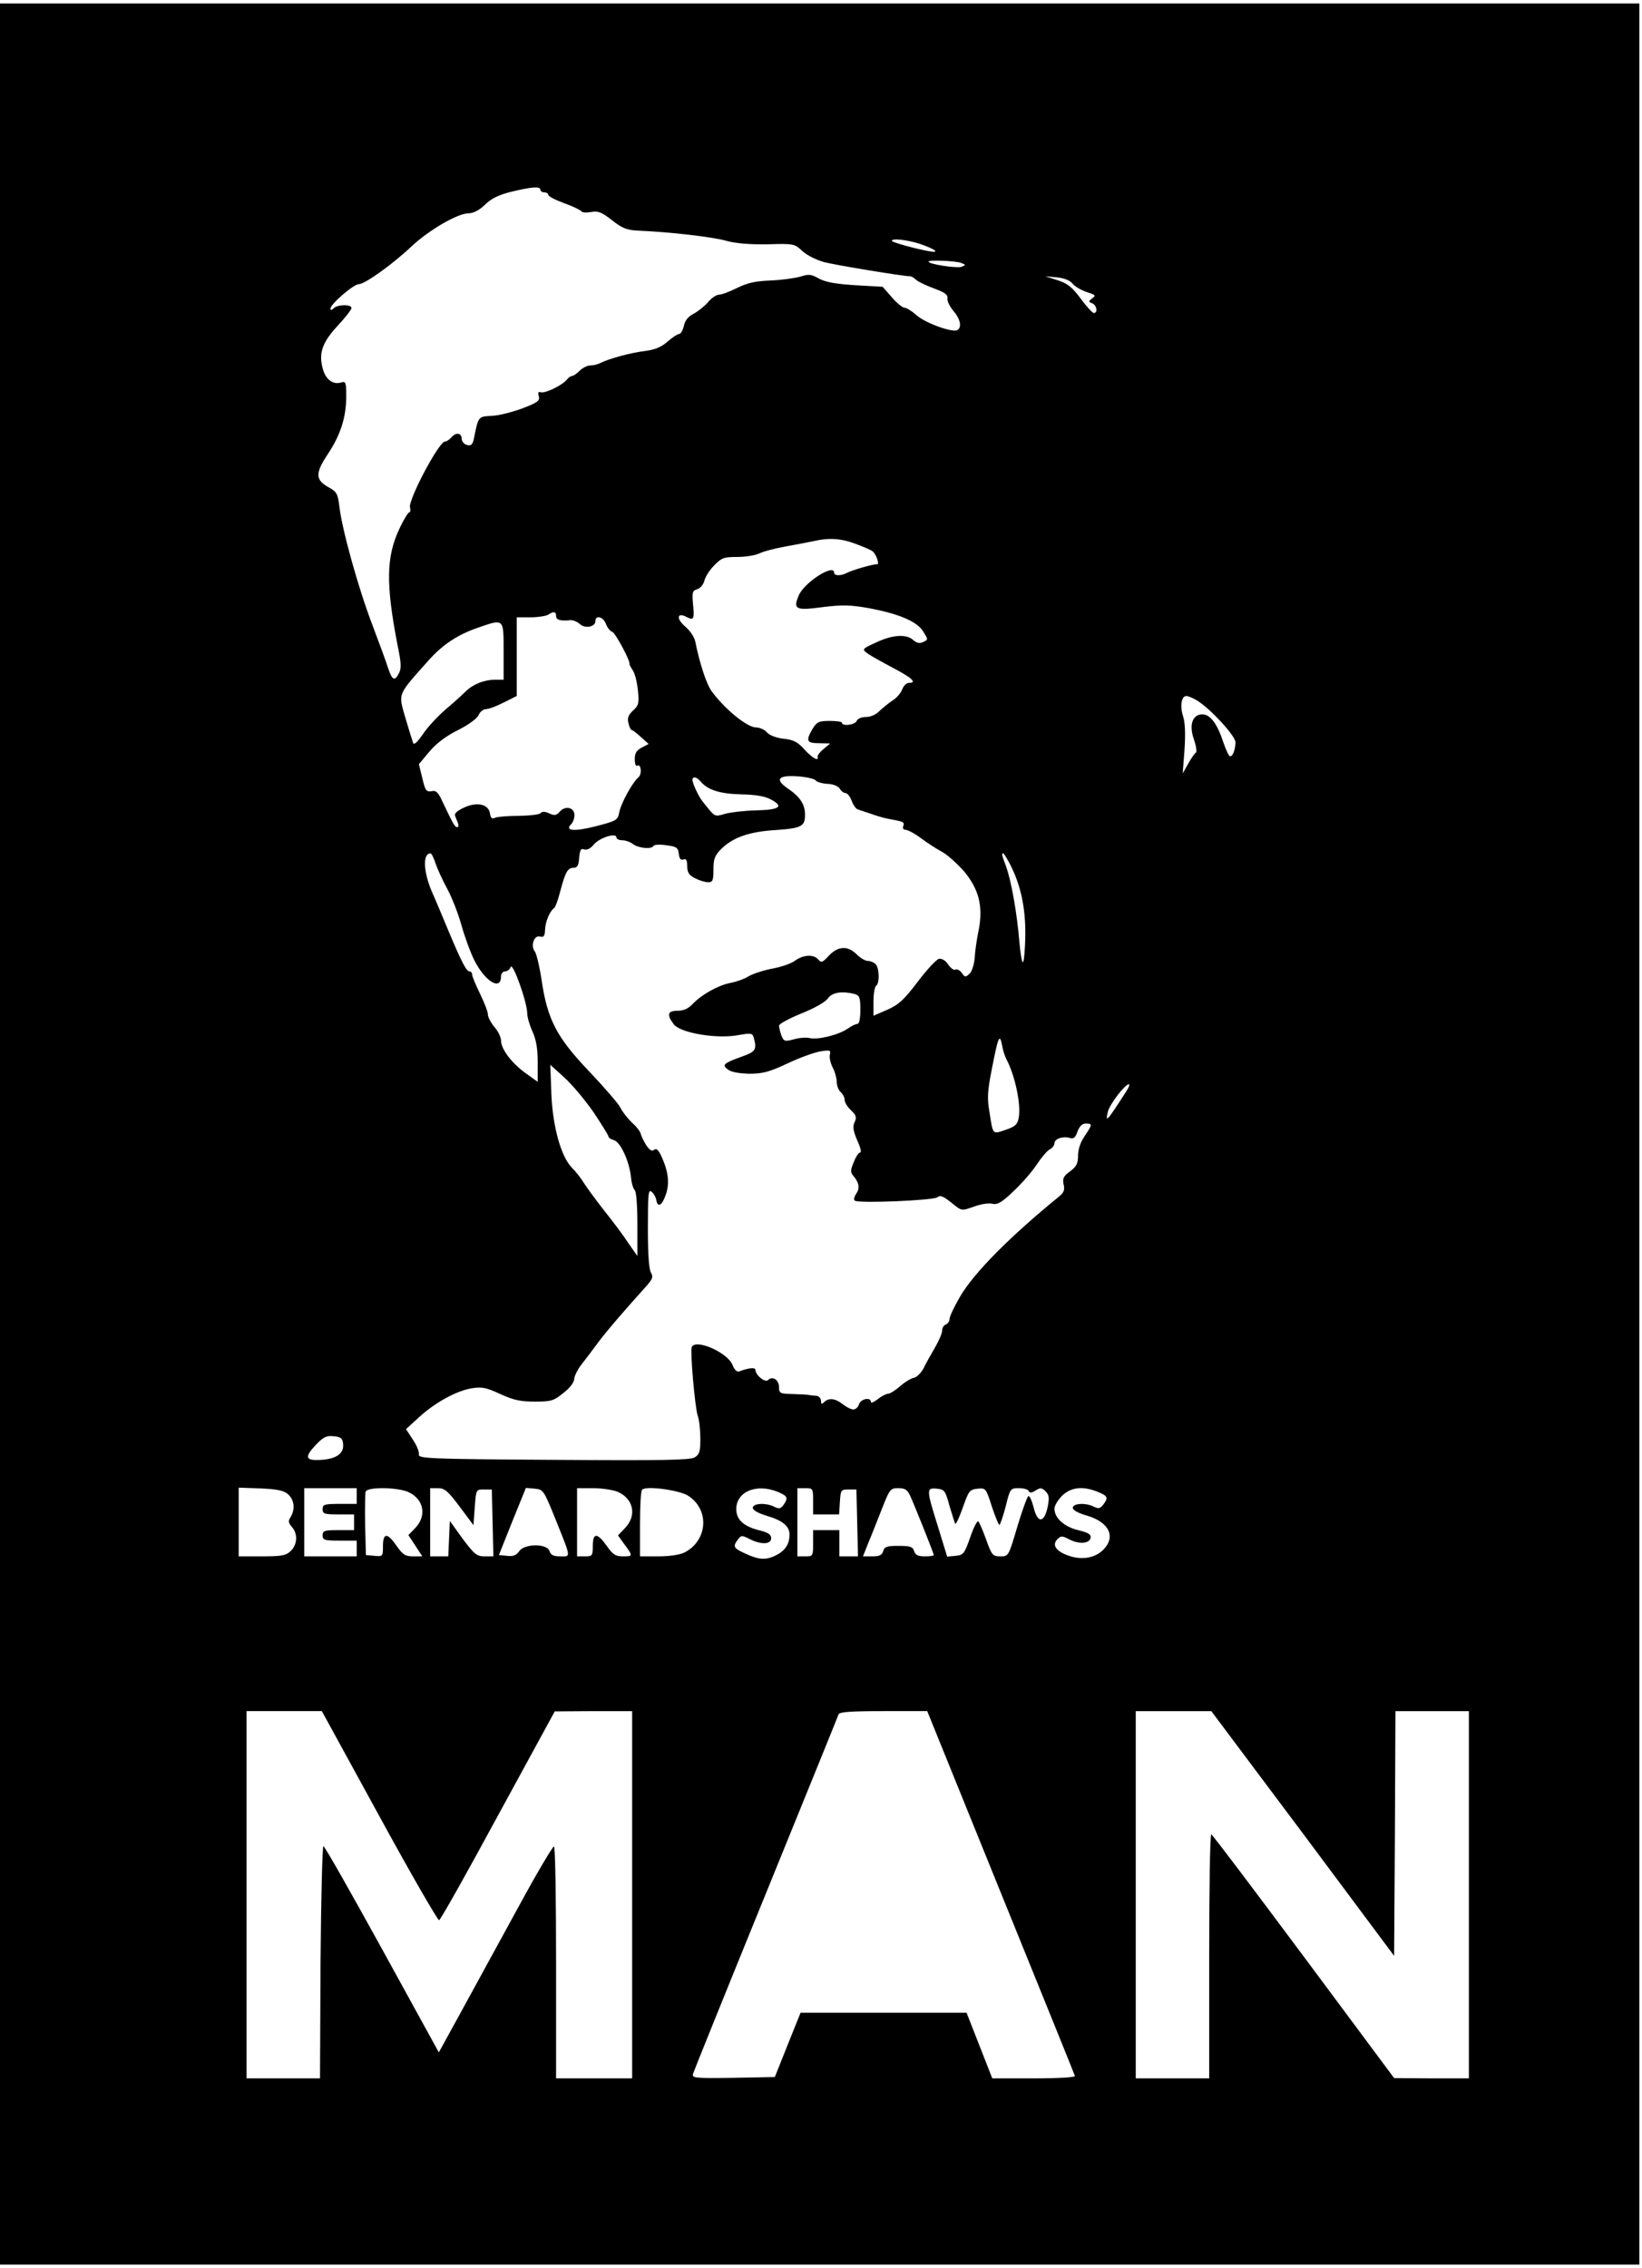 <?xml version="1.0" encoding="UTF-8" standalone="yes"?>
<svg version="1.0" xmlns="http://www.w3.org/2000/svg" width="165.441mm" height="228.516mm" viewBox="0 0 626 864" preserveAspectRatio="xMidYMid meet">
  <g transform="translate(0,864) scale(0.1,-0.1)" fill="#000000" stroke="none">
    <path d="M0 4320 l0 -4310 3125 0 3125 0 0 4310 0 4310 -3125 0 -3125 0 0
-4310z m2060 3600 c0 -5 7 -10 15 -10 8 0 15 -4 15 -9 0 -6 27 -20 60 -32 33
-12 63 -26 66 -31 3 -5 20 -6 37 -3 27 5 40 0 80 -31 39 -31 57 -38 100 -40
121 -5 286 -24 337 -39 37 -10 88 -14 157 -13 99 3 102 2 131 -25 17 -16 52
-34 84 -43 47 -12 302 -54 328 -54 5 0 15 -6 22 -13 7 -7 38 -22 68 -33 41
-15 54 -24 52 -37 -2 -10 8 -31 22 -48 27 -31 34 -63 16 -74 -17 -11 -121 26
-155 56 -18 16 -39 29 -46 29 -8 0 -30 18 -49 40 l-35 40 -105 6 c-77 5 -114
12 -139 26 -29 16 -38 17 -69 7 -20 -6 -70 -13 -113 -15 -59 -2 -89 -9 -128
-28 -28 -14 -59 -26 -69 -26 -11 0 -30 -13 -43 -29 -13 -15 -38 -35 -55 -44
-21 -11 -33 -26 -37 -47 -4 -16 -12 -30 -18 -30 -6 0 -26 -13 -44 -29 -24 -21
-48 -31 -87 -36 -52 -6 -137 -29 -170 -46 -10 -5 -27 -9 -38 -9 -11 0 -29 -9
-40 -20 -11 -11 -24 -20 -29 -20 -5 0 -14 -6 -20 -14 -18 -22 -84 -54 -100
-48 -9 3 -11 -1 -7 -15 5 -17 -4 -24 -61 -46 -38 -14 -90 -28 -118 -29 -53 -3
-51 -1 -69 -90 -5 -20 -10 -25 -26 -21 -11 3 -20 14 -20 24 0 23 -23 25 -40 4
-7 -8 -18 -15 -24 -15 -23 -1 -140 -222 -133 -251 3 -11 1 -19 -3 -19 -4 0
-22 -29 -38 -64 -50 -106 -51 -211 -7 -439 15 -73 16 -92 5 -112 -16 -30 -25
-25 -41 23 -6 20 -33 93 -59 162 -53 138 -116 364 -126 451 -6 50 -10 57 -40
74 -52 28 -53 54 -5 126 49 73 71 142 71 221 0 54 -2 59 -20 53 -30 -9 -58 11
-69 51 -17 60 -3 101 55 164 30 32 54 63 54 69 0 15 -53 14 -68 -1 -8 -8 -12
-8 -12 -1 0 17 88 93 108 93 23 0 129 76 202 145 65 61 175 125 215 125 19 0
41 11 63 32 24 24 52 38 100 50 79 19 112 22 112 8z m1446 -206 c61 -21 81
-37 34 -28 -51 9 -140 34 -140 39 0 11 59 4 106 -11z m158 -73 c19 -7 19 -8 1
-15 -17 -6 -125 10 -125 20 0 7 104 3 124 -5z m425 -79 c9 -11 33 -25 54 -32
34 -11 36 -13 21 -24 -15 -12 -15 -13 0 -19 17 -7 23 -37 6 -37 -5 0 -28 25
-50 55 -32 43 -50 58 -88 70 l-47 15 44 -4 c29 -3 51 -12 60 -24z m-827 -992
c29 -11 58 -23 64 -28 14 -9 29 -53 17 -50 -10 2 -92 -21 -115 -33 -23 -12
-48 -11 -48 1 0 36 -114 -37 -135 -87 -22 -53 -12 -58 93 -44 72 9 104 8 168
-3 117 -21 189 -51 213 -89 20 -32 20 -32 1 -41 -14 -7 -25 -4 -38 7 -26 24
-79 21 -142 -9 -53 -24 -54 -26 -35 -40 11 -9 55 -33 98 -56 74 -39 95 -58 62
-58 -9 0 -20 -11 -25 -24 -5 -14 -21 -33 -37 -43 -15 -10 -37 -28 -50 -40 -13
-14 -34 -23 -51 -23 -17 0 -32 -6 -36 -15 -5 -15 -56 -22 -56 -7 0 4 -21 7
-47 7 -41 0 -49 -4 -65 -30 -27 -46 -23 -55 25 -55 l42 -1 -25 -21 c-14 -11
-24 -25 -23 -29 6 -20 -19 -7 -50 27 -26 29 -42 37 -79 41 -28 3 -54 13 -64
24 -9 11 -28 19 -41 19 -34 0 -118 68 -169 137 -20 26 -46 105 -63 189 -3 18
-20 43 -39 59 -35 30 -31 56 6 36 27 -14 30 -8 24 50 -4 44 -2 51 16 56 11 3
23 17 27 31 3 15 20 42 38 60 28 29 37 32 87 32 32 0 70 6 86 14 16 8 61 19
99 26 39 7 86 16 105 20 60 14 107 11 162 -10z m-1142 -275 c0 -15 17 -20 54
-16 11 1 27 -6 37 -15 20 -18 59 -11 59 12 0 24 30 16 40 -11 5 -14 16 -28 25
-31 12 -5 69 -112 65 -122 -1 -2 5 -13 13 -25 8 -12 16 -46 19 -76 5 -48 3
-57 -19 -77 -18 -17 -22 -28 -17 -48 3 -14 9 -26 13 -26 3 0 19 -12 35 -27
l29 -26 -27 -14 c-19 -10 -26 -21 -26 -44 0 -17 4 -28 9 -25 15 10 20 -33 4
-45 -22 -19 -65 -97 -72 -132 -6 -31 -10 -33 -91 -54 -83 -21 -118 -17 -92 9
7 7 12 22 12 34 0 29 -34 37 -55 14 -14 -16 -21 -17 -42 -7 -16 7 -27 7 -31 1
-4 -6 -41 -10 -82 -11 -41 0 -83 -3 -92 -7 -12 -6 -17 -2 -20 16 -5 35 -48 46
-98 23 -26 -12 -39 -23 -35 -32 3 -7 8 -20 11 -28 3 -8 2 -15 -3 -15 -9 0 -16
13 -54 93 -18 40 -26 48 -44 44 -20 -3 -24 3 -35 50 l-13 53 40 48 c26 31 63
59 109 82 40 20 73 44 79 58 5 12 18 22 28 22 10 0 40 11 67 25 l50 25 0 150
0 150 53 0 c28 0 59 5 67 10 21 14 30 12 30 -5z m-200 -134 l0 -109 -32 0
c-43 0 -86 -18 -113 -45 -12 -12 -46 -43 -77 -69 -30 -26 -69 -68 -86 -94 -21
-30 -33 -42 -37 -33 -3 8 -16 50 -29 94 -28 98 -33 85 90 223 53 59 111 97
188 123 98 34 96 35 96 -90z m2645 -189 c50 -31 145 -134 145 -158 0 -28 -10
-54 -20 -54 -5 0 -16 24 -26 53 -23 71 -50 107 -80 107 -38 0 -52 -41 -32 -96
8 -24 12 -47 7 -50 -5 -3 -18 -22 -29 -42 l-21 -37 7 92 c4 60 2 104 -6 127
-12 38 -6 76 13 76 7 0 26 -8 42 -18z m-1454 -305 c4 -5 24 -11 44 -12 23 -1
41 -9 47 -19 5 -9 15 -16 21 -16 7 0 18 -13 24 -30 6 -16 17 -32 25 -33 7 -2
29 -10 48 -16 19 -7 46 -15 60 -18 65 -12 69 -13 64 -28 -4 -9 0 -15 8 -15 8
0 35 -14 59 -32 24 -18 61 -42 82 -53 21 -12 57 -45 82 -73 57 -68 74 -135 56
-225 -7 -34 -14 -81 -15 -105 -2 -24 -10 -51 -19 -60 -16 -15 -18 -15 -30 2
-8 11 -19 16 -24 13 -6 -4 -18 5 -28 19 -9 15 -24 24 -35 22 -10 -2 -46 -41
-81 -87 -53 -70 -73 -88 -116 -107 l-53 -23 0 54 c0 30 5 57 10 60 14 9 13 68
-2 83 -7 7 -20 12 -30 12 -9 0 -28 11 -42 25 -34 34 -71 32 -106 -5 -24 -26
-29 -28 -40 -15 -17 21 -57 19 -89 -4 -14 -11 -53 -24 -85 -30 -33 -6 -73 -19
-91 -29 -17 -11 -49 -22 -71 -26 -46 -9 -109 -44 -143 -80 -17 -18 -35 -26
-58 -26 -38 0 -42 -15 -14 -52 26 -33 164 -56 245 -41 51 9 55 8 60 -11 12
-43 6 -52 -41 -69 -75 -27 -82 -33 -58 -51 13 -10 43 -15 82 -16 52 0 76 7
145 39 46 22 102 42 125 46 37 6 41 5 37 -12 -3 -10 2 -32 10 -48 9 -17 16
-42 16 -56 0 -15 7 -32 15 -39 8 -7 15 -20 15 -29 0 -10 11 -28 24 -40 20 -19
23 -27 14 -46 -8 -17 -5 -33 10 -69 12 -25 17 -46 12 -46 -6 0 -17 -16 -25
-37 -13 -30 -13 -39 -2 -52 23 -27 26 -48 11 -69 -8 -12 -10 -23 -5 -26 17
-11 300 1 315 13 10 9 22 4 51 -19 44 -35 38 -34 93 -15 23 8 53 13 66 9 19
-4 35 5 80 48 31 29 71 75 88 101 17 26 39 52 49 58 11 5 19 16 19 24 0 17 33
28 59 20 14 -4 21 1 29 25 8 20 18 30 31 30 27 0 26 -3 -4 -48 -16 -23 -25
-51 -25 -74 0 -30 -6 -42 -30 -60 -25 -18 -30 -27 -25 -50 5 -20 1 -31 -16
-45 -189 -154 -325 -291 -379 -383 -22 -38 -40 -76 -40 -85 0 -8 -6 -18 -14
-21 -8 -3 -14 -13 -14 -22 1 -9 -12 -39 -28 -67 -16 -27 -36 -63 -44 -80 -9
-16 -25 -32 -35 -34 -11 -2 -35 -16 -53 -32 -18 -16 -39 -29 -46 -29 -7 0 -25
-9 -40 -21 -14 -11 -26 -16 -26 -10 0 19 -38 12 -45 -9 -3 -11 -13 -20 -22
-20 -8 0 -26 9 -40 20 -29 23 -54 25 -71 8 -9 -9 -12 -8 -12 5 0 9 -8 18 -17
19 -10 1 -25 2 -33 4 -8 1 -36 2 -62 3 -44 1 -48 3 -48 26 0 28 -25 44 -42 27
-11 -11 -48 19 -48 39 0 10 -25 8 -62 -6 -8 -3 -18 6 -25 24 -18 48 -143 103
-156 68 -6 -17 12 -226 23 -261 6 -16 10 -55 10 -87 0 -50 -3 -60 -22 -72 -19
-10 -124 -12 -539 -9 -479 3 -516 5 -512 21 2 9 -8 34 -23 56 l-26 40 49 45
c62 57 145 102 203 111 38 6 55 2 107 -22 50 -23 76 -29 132 -29 63 0 72 3
109 33 24 18 41 41 41 53 1 12 13 37 29 57 15 19 43 56 62 82 32 43 100 122
183 214 25 28 28 37 19 52 -8 12 -12 73 -12 170 0 131 2 150 14 139 8 -6 16
-20 18 -31 5 -31 22 -22 36 19 15 42 11 85 -14 142 -13 29 -21 37 -30 30 -8
-7 -17 -2 -30 17 -10 16 -19 35 -21 43 -1 8 -15 27 -32 42 -16 15 -37 41 -46
59 -9 17 -63 79 -119 138 -123 129 -159 197 -181 347 -8 53 -20 103 -26 110
-17 21 -3 63 19 57 15 -4 19 1 20 26 1 30 18 71 34 82 5 3 16 32 24 65 20 74
28 89 51 89 14 0 19 9 21 38 3 31 7 37 19 32 11 -3 24 3 37 19 22 26 86 46 86
27 0 -6 10 -11 23 -11 12 0 31 -7 41 -15 22 -16 72 -20 78 -6 2 4 23 6 48 2
40 -5 45 -9 48 -33 2 -19 8 -25 18 -21 10 4 14 -3 14 -26 0 -24 7 -34 30 -46
16 -8 38 -15 50 -15 17 0 20 6 20 49 0 39 5 53 28 76 44 45 107 68 210 74 99
7 112 14 111 61 0 35 -19 65 -58 92 -43 29 -49 45 -19 51 34 6 112 -4 119 -16z
m-440 -3 c27 -32 73 -47 154 -49 55 -1 91 -7 113 -19 52 -27 35 -40 -54 -42
-44 -1 -97 -7 -119 -13 -43 -12 -37 -15 -88 49 -14 18 -37 67 -37 80 0 15 16
12 31 -6z m-1011 -311 c7 -21 27 -65 45 -98 18 -33 42 -95 54 -138 12 -43 34
-104 50 -136 41 -80 101 -116 101 -60 0 10 7 19 15 19 9 0 19 8 22 17 8 19 63
-135 63 -177 0 -14 9 -45 20 -69 14 -31 20 -65 20 -118 l0 -74 -46 33 c-53 38
-94 92 -94 125 0 12 -11 35 -25 51 -14 17 -25 38 -25 48 0 11 -14 46 -30 79
-16 33 -30 66 -30 73 0 6 -4 12 -10 12 -12 0 -31 37 -80 154 -21 50 -49 118
-64 151 -32 76 -35 145 -5 145 4 0 13 -17 19 -37z m2191 -5 c41 -80 59 -166
58 -271 -1 -53 -5 -99 -9 -102 -4 -2 -10 34 -14 81 -9 107 -30 226 -50 283
-18 48 -18 51 -11 51 2 0 14 -19 26 -42z m-593 -494 c19 -6 22 -13 22 -60 0
-33 -4 -54 -11 -54 -6 0 -23 -8 -37 -18 -34 -24 -115 -44 -146 -36 -13 3 -40
1 -60 -5 -34 -9 -38 -8 -47 15 -5 14 -9 31 -9 37 0 7 39 28 86 47 50 20 92 44
101 58 16 22 53 28 101 16z m579 -249 c33 -62 56 -173 47 -222 -5 -27 -13 -34
-50 -47 -51 -17 -48 -21 -62 70 -9 49 -7 80 9 160 24 124 30 140 39 94 3 -19
11 -44 17 -55z m-1574 -202 c31 -47 57 -88 57 -93 0 -4 9 -10 20 -13 26 -7 61
-84 66 -146 2 -19 8 -39 14 -45 6 -6 10 -60 10 -130 l0 -121 -35 50 c-18 28
-60 84 -93 125 -32 41 -67 89 -77 105 -10 17 -30 42 -44 56 -42 42 -74 157
-79 283 l-4 110 53 -48 c30 -27 80 -87 112 -133z m2031 80 c-74 -115 -81 -123
-70 -77 7 28 65 104 80 104 4 0 0 -12 -10 -27z m-2986 -1344 c4 -36 -24 -57
-82 -61 -62 -4 -67 9 -22 57 29 30 40 36 68 33 27 -2 34 -8 36 -29z m-209
-193 c23 -21 27 -56 9 -86 -10 -15 -9 -22 5 -38 23 -26 21 -67 -5 -92 -18 -17
-35 -20 -110 -20 l-88 0 0 131 0 131 84 -3 c65 -3 89 -8 105 -23z m261 -6 l0
-30 -65 0 c-58 0 -65 -2 -65 -20 0 -18 7 -20 60 -20 l60 0 0 -30 0 -30 -60 0
c-53 0 -60 -2 -60 -20 0 -18 7 -20 65 -20 l65 0 0 -30 0 -30 -100 0 -100 0 0
130 0 130 100 0 100 0 0 -30z m195 16 c60 -26 74 -90 28 -138 l-26 -27 27 -41
26 -40 -35 0 c-30 0 -39 6 -63 40 -35 51 -52 51 -52 -1 0 -39 -1 -40 -32 -37
l-33 3 -3 114 c-1 63 0 121 2 128 7 18 117 17 161 -1z m197 -56 l53 -71 5 68
c5 68 5 68 35 68 l30 0 3 -127 3 -128 -34 0 c-29 0 -39 8 -83 67 l-49 68 -3
-68 -3 -67 -34 0 -35 0 0 130 0 130 30 0 c25 0 38 -11 82 -70z m364 -44 c63
-157 61 -146 20 -146 -26 0 -36 5 -41 20 -9 30 -97 29 -116 -1 -11 -15 -23
-20 -46 -17 l-31 3 51 128 52 128 34 -3 c32 -3 34 -6 77 -112z m239 100 c60
-26 74 -90 28 -138 l-27 -28 20 -28 c38 -51 38 -52 0 -52 -29 0 -39 6 -63 40
-36 51 -53 51 -53 0 0 -38 -2 -40 -30 -40 l-30 0 0 130 0 130 60 0 c33 0 76
-6 95 -14z m267 -14 c84 -52 77 -171 -12 -217 -18 -9 -57 -15 -100 -15 l-70 0
0 123 c0 68 3 127 8 131 14 16 139 -1 174 -22z m343 14 c38 -16 41 -23 22 -50
-11 -15 -17 -16 -35 -7 -31 16 -82 14 -82 -4 0 -9 20 -20 52 -30 62 -18 88
-40 88 -72 0 -35 -16 -61 -50 -78 -38 -20 -66 -19 -117 5 -47 21 -50 27 -30
54 13 17 15 17 45 2 43 -22 82 -21 82 3 0 14 -11 22 -44 30 -61 15 -89 41 -89
81 0 67 77 99 158 66z m135 -36 l0 -50 49 0 50 0 3 48 c3 45 4 47 33 47 l30 0
3 -127 3 -128 -36 0 -35 0 0 50 0 50 -50 0 -50 0 0 -50 c0 -49 -1 -50 -30 -50
l-30 0 0 130 0 130 30 0 c29 0 30 -1 30 -50z m369 23 c18 -39 91 -222 91 -228
0 -3 -15 -5 -34 -5 -26 0 -36 5 -41 20 -5 17 -15 20 -60 20 -44 0 -53 -3 -58
-20 -4 -15 -14 -20 -41 -20 l-36 0 21 53 c12 28 35 87 52 130 29 74 32 77 62
77 25 0 34 -6 44 -27z m151 -41 c10 -34 20 -65 22 -68 3 -2 16 26 29 63 22 63
26 68 56 71 31 3 32 2 54 -67 13 -39 26 -71 29 -71 3 0 14 32 24 70 17 69 18
70 51 70 18 0 35 -5 37 -11 3 -8 10 -8 26 2 19 12 24 11 38 -3 14 -14 15 -25
8 -60 -13 -61 -38 -63 -53 -3 -6 25 -15 45 -20 45 -4 0 -23 -52 -42 -115 -34
-115 -34 -115 -65 -115 -29 0 -33 4 -54 63 -12 34 -26 66 -30 70 -4 5 -18 -22
-31 -60 -22 -63 -26 -68 -56 -71 l-32 -3 -35 114 c-45 144 -45 149 -4 145 29
-3 32 -7 48 -66z m565 54 c39 -16 41 -22 21 -49 -12 -15 -18 -16 -35 -8 -30
16 -81 14 -81 -4 0 -9 20 -20 55 -30 84 -25 110 -81 61 -130 -31 -31 -81 -40
-130 -23 -49 16 -67 41 -45 63 14 14 18 14 47 -1 38 -19 76 -15 80 7 2 13 -10
20 -48 29 -53 13 -90 46 -90 82 0 11 13 33 29 49 34 33 79 38 136 15z m-2739
-1236 c120 -220 223 -398 228 -397 6 2 107 182 225 400 l216 396 148 1 147 0
0 -700 0 -700 -145 0 -145 0 0 439 c0 242 -3 442 -8 445 -4 2 -67 -104 -139
-237 -73 -133 -170 -311 -216 -395 l-84 -153 -216 393 c-119 216 -219 393
-224 393 -4 0 -9 -199 -11 -442 l-2 -443 -140 0 -140 0 0 700 0 700 143 0 144
0 219 -400z m2369 -291 c154 -380 282 -695 283 -700 2 -5 -62 -9 -156 -9
l-159 0 -49 125 -49 125 -316 0 -317 0 -49 -122 -49 -123 -158 -3 c-148 -2
-158 -1 -154 15 3 10 128 320 278 688 150 369 275 676 277 683 4 9 48 12 172
12 l166 0 280 -691z m1152 225 l348 -467 3 467 2 466 140 0 140 0 0 -700 0
-700 -142 0 -143 1 -345 464 c-190 255 -348 465 -352 465 -5 0 -8 -209 -8
-465 l0 -465 -140 0 -140 0 0 700 0 700 144 0 144 0 349 -466z"/>
  </g>
</svg>